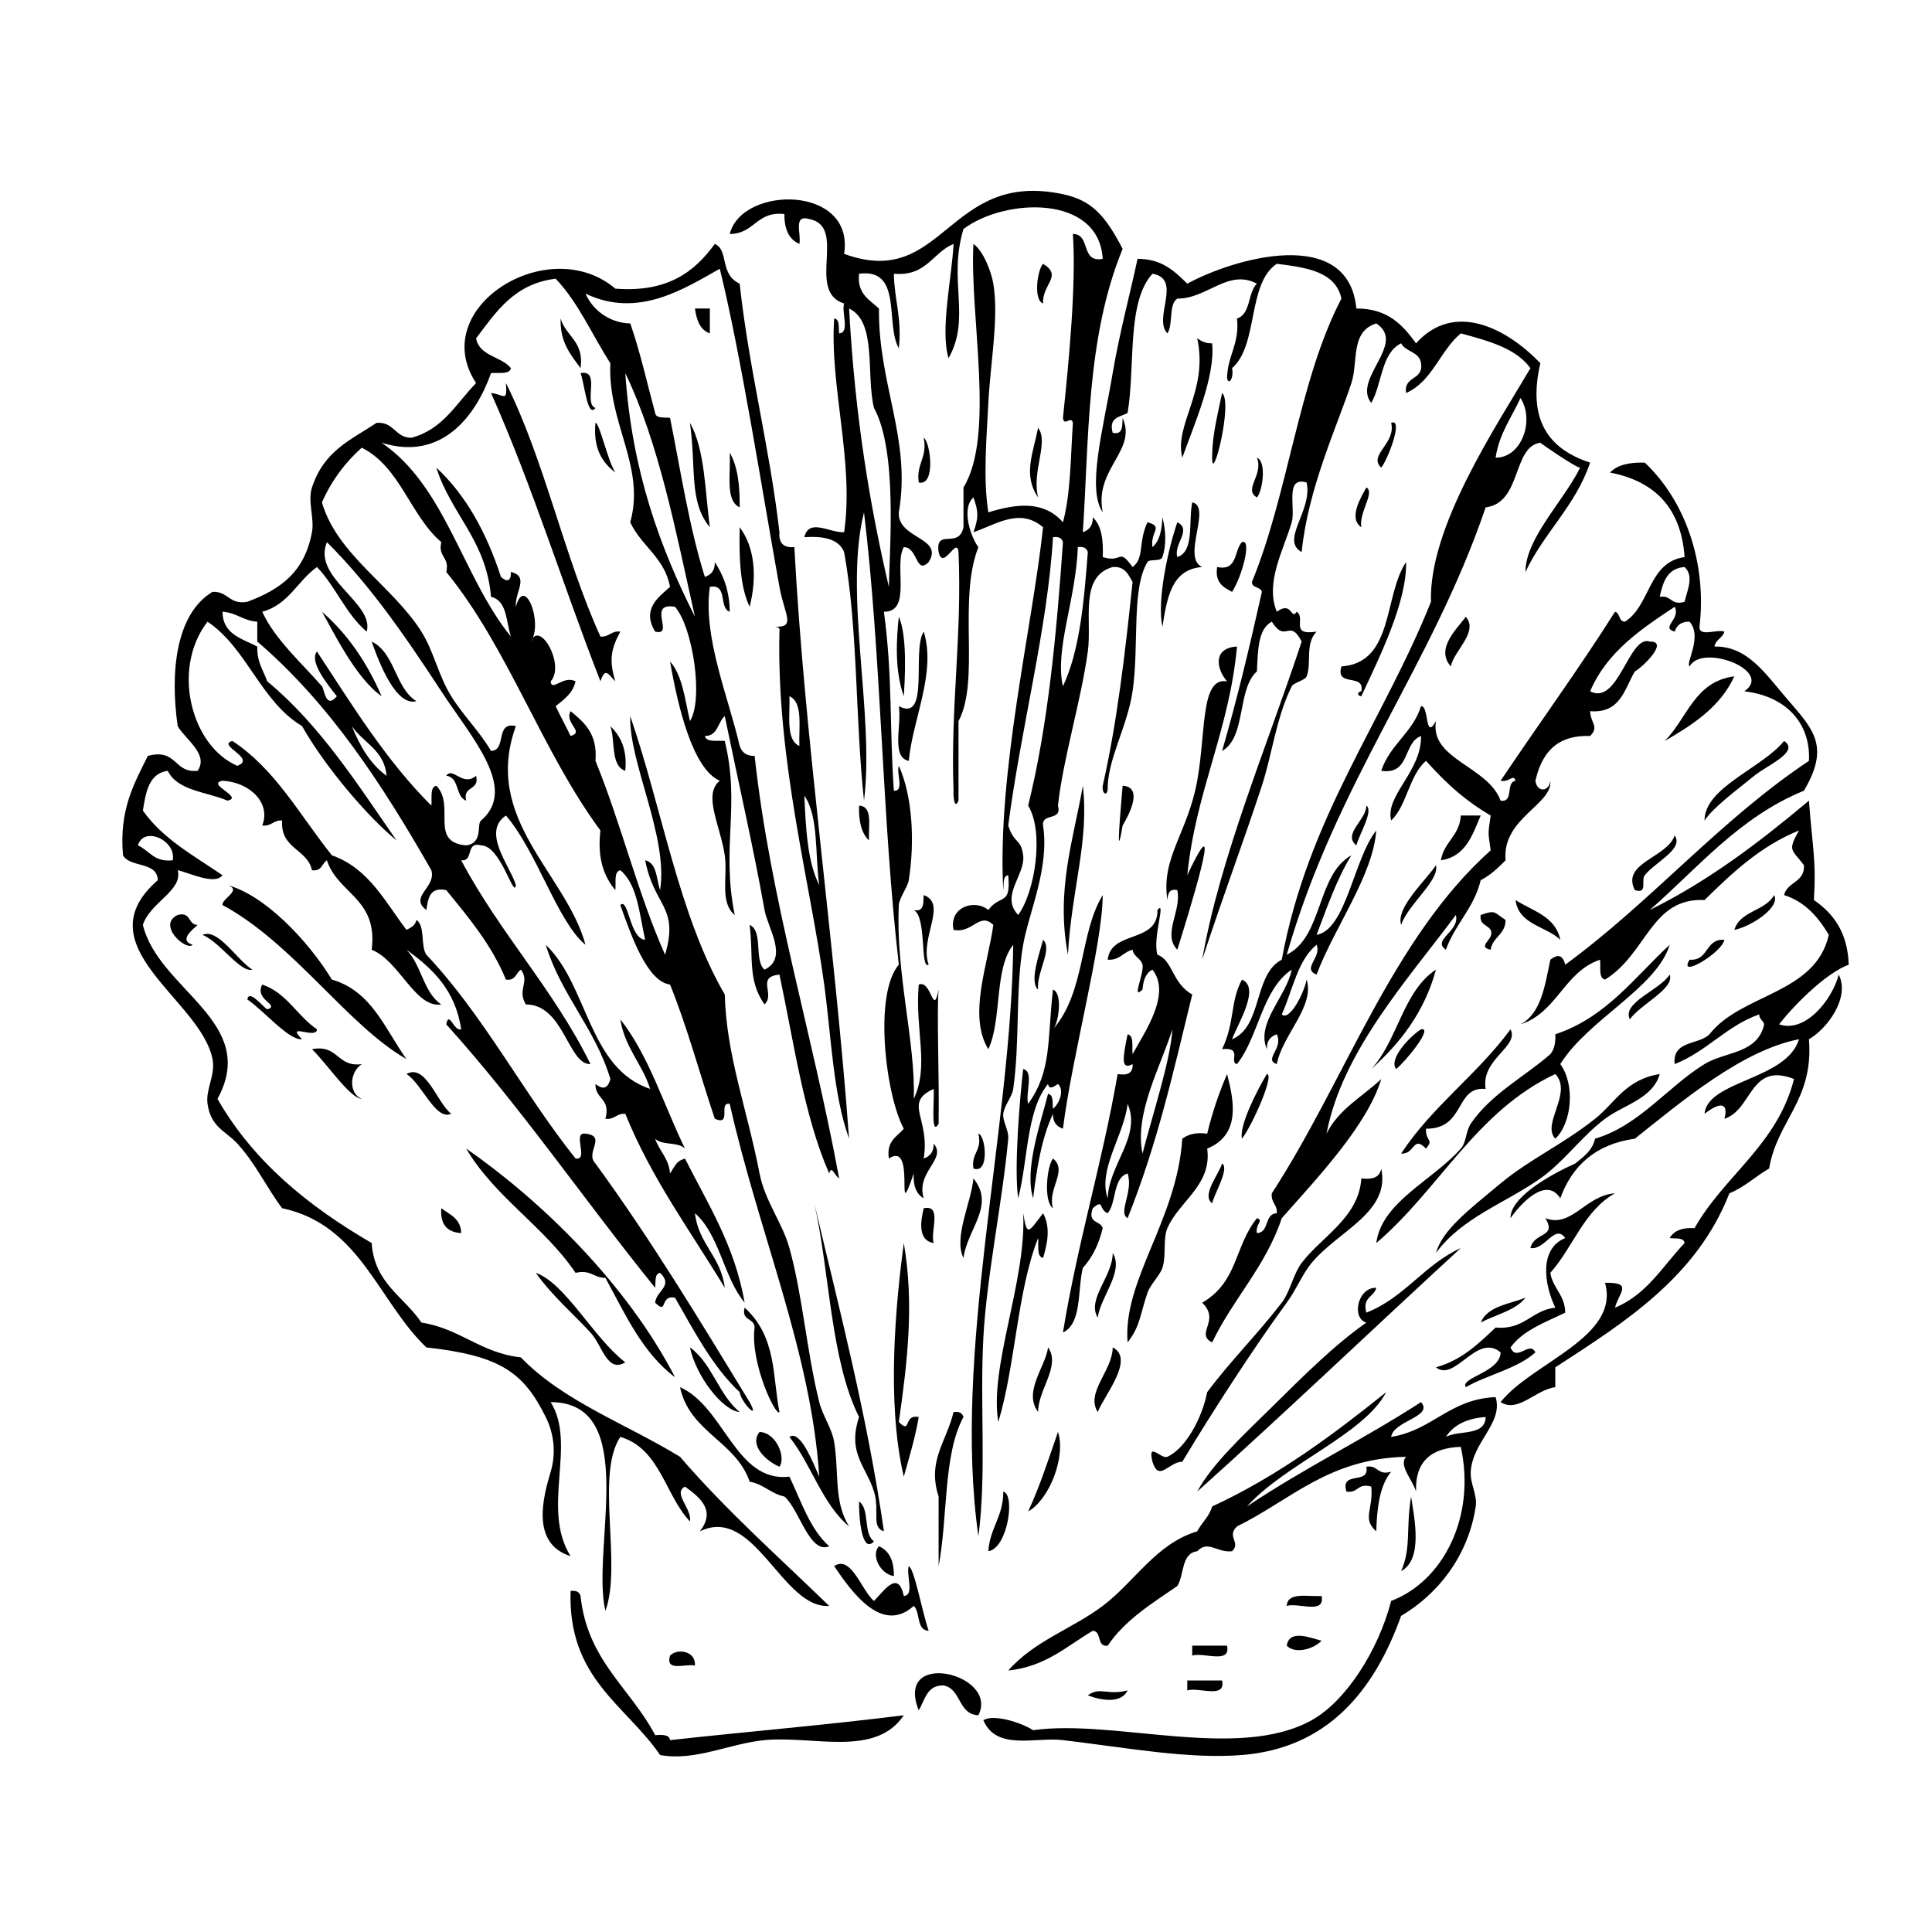 <?xml version="1.0" encoding="UTF-8"?>
<svg data-bbox="23.747 37.042 335.089 303.877" height="500" viewBox="0 0 375 375" width="500" xmlns="http://www.w3.org/2000/svg" data-type="shape">
    <g>
        <path fill-rule="evenodd" d="M202.457 51.203c3.906 2.395-.207 3.926 0 7.715-1.996-.828-1.02-6.715 0-7.715Zm0 0"/>
        <path fill-rule="evenodd" d="M134.887 59.883h2.894v4.824c-1.906-.664-2.574-2.57-2.894-4.824Zm0 0"/>
        <path fill-rule="evenodd" d="M108.82 61.816c1 3.504 4.61 4.399 3.864 9.649-1.891-2.613-4.024-4.985-3.864-9.649Zm0 0"/>
        <path fill-rule="evenodd" d="M232.379 65.672c.777.512 1.566 1.008 2.898.969.614 6.507-3.422 15.566-5.793 22.187-1.64-6.476 5.13-12.871 2.895-23.156Zm0 0"/>
        <path fill-rule="evenodd" d="M98.203 74.355c7.52 15 11.3 33.735 18.344 49.207 1.73.126 2.035-1.18 3.86-.964-1.739 3.207-2.286 5.457-.966 9.648-1.304-1.23-1.93-2.934-2.894 0-7.23-18.504-13.293-38.172-21.238-55.96 2.543.25 3.168 1.987 2.894-1.93Zm0 0"/>
        <path fill-rule="evenodd" d="M133.914 82.074c2.918 5.125 2.922 13.164 3.863 20.262-4.113-4.965-2.605-11.383-3.863-20.262Zm0 0"/>
        <path fill-rule="evenodd" d="M201.492 83.04c2.137 2.831-1.265 8.347 0 13.507-2.984-4.363-.965-8.578 0-13.508Zm0 0"/>
        <path fill-rule="evenodd" d="M179.29 84.969c1.284.726 2.42 9.433-.966 8.683-.515-3.73 1.723-4.707.965-8.683Zm0 0"/>
        <path fill-rule="evenodd" d="M141.64 87.863c1.544 2.64 1.989 6.375 1.93 10.614-2.87-1.313-1.695-6.668-1.93-10.614Zm0 0"/>
        <path fill-rule="evenodd" d="M243.965 88.828c1.992.832 1.02 6.719 0 7.719-2.707-1.54 1.355-4.34 0-7.719Zm0 0"/>
        <path fill-rule="evenodd" d="M231.414 97.512c3.879.812-2.156 10.77 1.93 12.547-6.004.43-6.817 6.05-7.719 11.574-1.102-4.977 1.07-14.992 2.895-20.262 2.921 1.461-.801 4.238 0 6.754 3.382-1.121 2.109-6.895 2.894-10.613Zm0 0"/>
        <path fill-rule="evenodd" d="M143.574 102.336c2.906 3.883 3.426 9.547 1.93 15.437-1.879-3.91-2.055-9.523-1.93-15.437Zm0 0"/>
        <path fill-rule="evenodd" d="M174.46 119.703c1.724 3.832 1.153 12.617.966 15.438-1.735-4.844-1.488-10.641-.965-15.438Zm0 0"/>
        <path fill-rule="evenodd" d="M284.504 119.703c2.57 2.942-2.336 6.629-2.895 9.649-3.148-3.528 1.45-7.516 2.895-9.649Zm0 0"/>
        <path fill-rule="evenodd" d="M336.629 131.281c-2.734 5.95-8.012 9.356-13.512 12.543 4.352-4.332 5.785-11.582 13.512-12.543Zm0 0"/>
        <path fill-rule="evenodd" d="M118.473 140.934c1.937 1.921 3.3 4.418 2.894 8.683-2.89-.969-1.906-5.812-2.894-8.683Zm0 0"/>
        <path fill-rule="evenodd" d="M346.29 143.824c3.136 2.082-3.247 4.672-5.79 6.754-3.324 2.723-7.852 6.016-9.656 8.684.004-6.438 11.113-10.114 15.445-15.438Zm0 0"/>
        <path fill-rule="evenodd" d="M210.18 152.508c1.254 10.742-2.196 20.097-2.895 32.804-2.39-12.5 1.094-22.44 2.895-32.804Zm0 0"/>
        <path fill-rule="evenodd" d="M217.902 152.508c4.395.262.743 6.453 0 7.719-1.496 8.77-.27-4.27 0-7.72Zm0 0"/>
        <path fill-rule="evenodd" d="M166.742 156.371c2.762.133 1.766 4.024 1.93 6.75-1.492-1.398-2.024-3.762-1.93-6.75Zm0 0"/>
        <path fill-rule="evenodd" d="M283.543 158.293h3.86c-1.633 3.832-2.942 7.988-7.72 8.684.583-3.602 3.63-4.735 3.86-8.684Zm0 0"/>
        <path fill-rule="evenodd" d="M179.29 173.734c4.702 1.703-.88 8.38.964 13.508-1.711 1.016-.328-9.281-2.895-10.613 2.059.45 1.84-1.379 1.93-2.895Zm0 0"/>
        <path fill-rule="evenodd" d="M294.164 174.7c3.328 2.136 7.777 3.16 8.688 7.714-2.782-2.687-8.055-2.883-8.688-7.715Zm0 0"/>
        <path fill-rule="evenodd" d="M292.23 178.559c-.02 2.879-2.511 3.28-2.898 5.789-2.89-.637.926-2.063 0-3.86-.625-.984-2.219-1-1.93-2.894 3.028-1.07 2.551-.453 4.828.965Zm0 0"/>
        <path fill-rule="evenodd" d="M189.906 220.047c1.395.23 2.242 7.941-.965 6.754-.472-3.047 1.743-3.406.965-6.754Zm0 0"/>
        <path fill-rule="evenodd" d="M204.387 224.867c2.953 2.399-1.157 5.856 0 9.649-1.895-1.336-1.18-8.188 0-9.649Zm0 0"/>
        <path fill-rule="evenodd" d="M85.656 234.52c1.653 1.242 3.793 1.996 3.86 4.828-2.715-.18-4.114-1.68-3.86-4.828Zm0 0"/>
        <path fill-rule="evenodd" d="M179.293 234.52c3.668-.77 1.227 4.566 1.93 6.757-3.348-.574-2.383-4.765-1.93-6.757Zm0 0"/>
        <path fill-rule="evenodd" d="M175.426 241.273c2.035 11.735.715 23.024-.965 34.735 2.539 2.504.762-1.563 3.863-.965-.699 4.125-1.844 7.805-2.898 11.578-3.442-14.652-1.504-34.043 0-45.348Zm0 0"/>
        <path fill-rule="evenodd" d="M203.426 261.531c2.539 3.547-1.98 8.281-1.93 12.54-2.957-3.962 1.465-8.79 1.93-12.54Zm0 0"/>
        <path fill-rule="evenodd" d="M215.977 261.531c4.414 2.239-1.786 9.504-2.899 12.54-2.441-3.766 2.883-8.024 2.899-12.54Zm0 0"/>
        <path fill-rule="evenodd" d="M131.992 269.254c8.621 3.785 10.781 18.574 21.238 17.371 2.297 4.781 3.97 10.18 7.723 13.508-3.851 1.566-5.75-7.102-8.687-9.653-2.657-.558-4.036-2.402-6.758-2.894-2.719-7.895-11.656-9.574-13.516-18.332Zm0 0"/>
        <path fill-rule="evenodd" d="M185.082 274.078c1.121-.156 1.719.211 1.93.965-3.977 7.285-3.012 19.5-4.828 28.941v-13.507c-2.254-6.961 1.507-10.559 2.898-16.399Zm0 0"/>
        <path fill-rule="evenodd" d="M147.438 277.938c3.312.16 5.136 4.992 3.859 6.753-2.457-1.011-5.988-4.148-3.86-6.753Zm0 0"/>
        <path fill-rule="evenodd" d="M205.355 277.938c1.567 4.8-1.664 13.113-5.789 15.437 2.25-4.828 3.965-10.188 5.79-15.438Zm0 0"/>
        <path fill-rule="evenodd" d="M265.2 284.691c2.323-.394 2.1 1.762 4.827.965-2.199 2.63-2.757 6.89-2.898 11.578-2.832-2.52-.52-4.18-.965-8.687-2.726-.793-2.496 1.363-4.824.965-1.266-4.157 4.598-1.192 3.86-4.82Zm0 0"/>
        <path fill-rule="evenodd" d="M194.734 289.512c2.395.566.844 11.027-2.898 11.578.297-4.527 2.922-6.727 2.898-11.578Zm0 0"/>
        <path fill-rule="evenodd" d="M273.887 290.477c.687 4.453 2.316 12.203-1.93 14.476 2.008-4.574.883-7.945 1.93-14.476Zm0 0"/>
        <path fill-rule="evenodd" d="M166.742 291.441c2.13 1.41.766 6.309 2.899 7.723-2.38 2.621-2.946-4.723-2.899-7.723Zm0 0"/>
        <path fill-rule="evenodd" d="M170.602 300.129c2.02.875 2.941 2.844 2.894 5.785-2.637-.375-4.492-4.074-2.894-5.785Zm0 0"/>
        <path fill-rule="evenodd" d="M161.914 303.984c3.297-2.285 5.387 4.88 7.723 6.754 1.89-1.851 4.672-6.203 5.789-.965 2.137-.117.414-4.09.969-5.789 1.101.543 2.605 8.946 3.859 12.547-2.477-.097-1.55-3.597-2.895-4.828-6.105 5.54-11.96-2.535-15.445-7.719Zm0 0"/>
        <path fill-rule="evenodd" d="M110.754 308.809c1.121-.157 1.719.214 1.93.964 1.3 12.532 9.73 17.934 14.48 27.02 1.367-.086 2.734-.16 2.895.965 15.066-1.668 30.511-2.953 45.367-4.828-5.524 8.25-17.567 3.918-27.028 4.828-6.796.652-13.503 4.148-20.27 2.89-6.671-9.73-17.952-14.859-17.374-31.84Zm0 0"/>
        <path fill-rule="evenodd" d="M256.512 309.777c.773 3.672-4.567 1.227-6.758 1.93.137-2.758 4.027-1.766 6.758-1.93Zm0 0"/>
        <path fill-rule="evenodd" d="M256.512 318.46c-1.344 1.478-4.996 2.743-6.758.97.512-3.305 4.652-1.48 6.758-.97Zm0 0"/>
        <path fill-rule="evenodd" d="M231.41 319.422h6.758c.773 3.668-4.566 1.226-6.758 1.93Zm0 0"/>
        <path fill-rule="evenodd" d="M134.887 323.285c-1.828-.43-5.82 1.313-4.828-1.93 1.382-1.472 5.03-.94 4.828 1.93Zm0 0"/>
        <path fill-rule="evenodd" d="M189.902 332.93c-3.996-.188-3.265-5.098-6.754-5.793-3.285-.067-3.597 2.84-4.824 4.828-4.808-11.996 15.672-7.094 11.578.965Zm0 0"/>
        <path fill-rule="evenodd" d="M230.45 326.176h6.757c.773 3.672-4.566 1.226-6.758 1.93Zm0 0"/>
        <path fill-rule="evenodd" d="M211.14 329.066c2.415-1.765 3.715.079 7.727-.964-1.258 2.66-5.219 1.93-7.726.964Zm0 0"/>
        <path fill-rule="evenodd" d="M223.695 106.195c1.383-1.187 1.825-3.316 1.93-5.789.691 2.606.781 5.414 0 7.719-.328.957-2.5.313-2.898.965-3.165 5.191-1.59 16.305-2.895 25.086-.992 6.676-4.55 12.613-4.828 18.332.125 2.387-1.18 1.64-.965 0 2.8-12.32 4.367-25.867 5.793-39.559-.84-1.41-1.45-3.058-3.86-2.89-6.535 1.847-3.988 10.312-4.827 16.398-1.344 9.754-4.829 20.887-5.793 29.91.851 3.102-3.18 1.324-2.895 3.86 1.273 8.28-2.758 16.863-3.863 23.156-1.54 8.765-.594 18.652-1.93 27.98-.219 1.547-1.723 3.149-1.93 4.825-.175 1.41 1.11 3.238.965 4.824-1.152 12.52-4.195 26.715-4.828 38.593-.703 13.239.637 26.375-.965 38.594-5.058-35.617 6.387-78.894 6.758-114.816-3.73 4.637-2.152 14.57-4.828 20.262-4.035-6.493.004-16.77.965-24.122-2.715-2.601-3.961 1.711-7.719.965-.926-4.39 4.059-6.074 6.754-3.86 2.355-3.171 4.41-.679 3.863-6.753-1.133.156-.816 1.758-.965 2.895-1.23-22.793 5.637-50.942 7.723-70.434-4.555-3.898-9.18-.473-13.516.965 1.004-2.73 1.004-4.02 0-6.754-2.507 2.262-.34 8.004.965 9.648-4.039 10.25.38 25.875-3.86 33.77v15.437c-.75 1.762-1.038-.578-.964-1.93-.61-16.363 1.672-29.843.965-46.312-.309-3.195-2.988 3.766-3.863 0-.676-4.773 3.906-.46 4.828-4.824v-7.719c6.21-10.101 1.164-33.351 1.93-47.273 1.925 1.332 3.472 5.414 3.859 7.718 1.105 6.536-.57 15.407-.965 23.153-.36 7.086-1.031 14.719 0 21.23 6.008-1.863 10.934-2.093 14.48 1.926 1.516-5.558 1.485-12.668 1.93-19.297-.34-1.511-1.7.848-1.93-.96 1.168-11.083 2.59-25.88 1.93-35.7 3.535.004 1.418 5.66 5.793 4.824-.746-12.543-19.023-11.82-27.027-5.789-3.059 10.13 1.535 17.18-2.899 25.082-1.656-5.535.625-15.441.969-22.187-4.102 1.687-5.23 6.351-11.586 5.789.09 5.054 1.606 8.683.965 14.472-2.707-4.695.816-15.609-7.723-14.472-.41 3.949 2.04 5.035 3.864 6.754-.145 14.761 6.308 25.37 3.859 39.558-.32 5.145 8.84 4.868 5.793 9.649-2.543 2.554-2.043-2.86-4.828-2.899-1.992 3.48 1.644 12.582-3.86 12.547 1.707 12.645 1.059 22.082 1.93 34.735 2.094.16.438-3.426.965-4.829 2.648 5.86 3.125 14.614 1.93 22.192-.211 1.336-1.864 3.492-1.93 4.824-.645 13.098 3.285 26.77 2.898 37.629 3.067-6.52.211-13.168.965-22.191 2.504-1.012 2.785 6.48 3.86.96-.391 4.368.144 16.461 0 26.055-1.618 2.778-.77-4.93-.965-6.754-5.965 2.688-.63 5.68-1.93 13.508 1.184-.422 1.98-1.234 1.93-2.894 2.636 3.011-3.504 5.457-1.93 10.609-1.434-.816-2.078-2.426-1.934-4.82-3.878 11.234.668-6.578-4.824-2.895-.523-3.414 1.559-4.226 2.895-5.789-3.524-6.469-5.899-26.164-.965-31.84-3.274-28.246-3.367-59.672-6.758-87.8-3.976 15.804 2.098 39.277 0 55.96-1.703-15.664-1.168-33.566-3.86-48.242-1.015-2.523-3.925-3.152-7.722-2.894.906-3.77 4.867-.82 7.723-.965 1.98-13.707-2.832-28.27-1.93-41.489 1.129.157.813 1.762.965 2.895 2.129-.117.41-4.09.965-5.789-7.489-2.36.726-14.953-6.758-16.398-3.242-.993-1.504 3-1.93 4.82-2.02-.875-2.941-2.844-2.898-5.79-5.457-.628-5.785 3.864-10.617 3.86 2.394-9.465 24.273-9.531 22.203 3.86 19.41 7.144 20-16.38 42.472-11.575 5.536 1.184 8.157 4.012 11.586 10.614-7.097 17.191-6.527 37.437-7.726 54.992 1.187-.422 1.984-1.235 1.93-2.895 1.675 1.543 2.09 4.344 1.933 7.719 3.945 1.246 2.941-1.992 5.793 1.934 2.332-1.676 1.059-4.864 2.895-8.688 3.242.883.48 1.793.968 4.824Zm-51.164 7.72c.125-7.438 1.703-26.411-2.894-34.735-1.582-6.457.629-16.707-4.828-19.297 1.156 21.336 4.129 38.683 7.722 54.031Zm23.168 46.312c1.145 3.636 2.473 2.468 2.895 5.789.484 3.78-4.54 7.89-.965 11.578 3.3-4.508 5.059-16.137 1.934-21.227 3.832-15.465 5.503-33.09 6.753-51.133-.21-.754-.808-1.125-1.93-.968-1.066 17.742-6.175 36.78-8.687 55.96Zm10.617-27.016c3.29-7.004 4.098-16.488 4.829-26.05-.211-.755-.81-1.122-1.934-.966-.395 10.356-4.543 19.88-2.895 27.016Zm0 0"/>
        <path fill-rule="evenodd" d="M139.71 52.168c-6.968 3.91-15.898 9.71-26.062 4.824 1.711 3.922 5.579 5.774 8.688 5.785 1.914 5.489 3.254 11.547 4.824 17.368.16 1.132 1.762.816 2.899.968 2.086 10.453 3.746 21.336 6.754 30.871 1.19-.418 1.984-1.234 1.933-2.894 1.637 2.547 2.856 5.504 2.895 9.648-2.196-.699-.29-5.5-3.864-4.824-1.382 9.758 3.637 21.445 5.793 30.875.422 1.188 1.239 1.98 2.899 1.93 3.066 28.05 11.176 53.62 16.41 82.011-.902-.546-1.465-2.683-1.934-.964-4.906-11.18-6.828-25.336-9.652-38.594-4.61.441-.75 3.754-2.895 5.789-3.378-4.719-2.105-9.477-2.898-15.438 2.703 1.16.79 6.93 2.898 8.684 4.684-2.246.63-8.055 0-11.578-2.214-12.399-4.988-24.356-7.722-37.629-1.399 1.176-1.293 3.855-3.863 3.86.3 1.308 2.417.8 3.863.968 3.07 12.629-.735 20.488 1.93 33.766-2.97-2.422-1.329-7.489-1.93-11.578-.844-5.739-4.309-11.813-.965-14.473-5.188-2.215-8.11-14.172-9.652-23.152 2.421 2.722 2.89 7.398 3.859 11.574 2.633-4.121.64-18.043-2.895-22.188-5.625-.945.079 5.766-3.863 4.82-2.61-4.324.55-6.628 2.895-8.679-1.047-5.707-5.594-7.918-7.723-12.543 3.016-10.844-4.445-19.277-3.86-30.875-3.538-5.469-6.214-11.8-10.617-16.402-8.03.976-11.57 6.445-15.445 11.578.66 3.52 4.903 3.46 6.758 5.789-.297 1.308-2.418.797-3.863.96-2.914 8.24-9.532 17.196-21.235 13.509 12.438 8.472 15.715 26.105 25.098 37.629-.957-2.903-.715-7.004-3.863-7.72-.914-10.984-7.762-16.038-10.618-25.081 5.84 5.418 9.778 12.738 12.551 21.222 1.188 1.079 1.98.84 1.93-.964 3.668.878.707 3.878.965 6.753 1.695-6.359 5.355 3.286 2.894 6.754 1.723-4.324 6.72 4.59 3.864 7.72.14 2.151 2.43-1.25 4.824 0-.535 2.358-2.266 3.526-3.86 4.823.922 1.973 1.97 3.82 2.895 5.79 2.832-.82-1.258-2.43 0-4.825 2.648 2.18 5.27 4.383 4.828 9.649 4.953 12.093 8.25 25.843 13.512 37.629 2.765-9.415-2.106-9.239-3.86-18.333 2.336.56 2.145 3.645 2.895 5.79 1.629-10.375-6.074-24.723-5.793-33.77 6.18 17.945 9.453 38.793 18.344 54.031.328 11.887 4.265 21.946 6.754 34.735 1.05 5.402 4.406 9.5 5.793 14.472 2.566 9.203 3.37 20.219 5.793 29.907.64 2.585 2.484 5.175 2.894 7.722.988 6.164-.125 11.54 2.895 16.403-5.262-4.391-7.301-12-11.582-17.368 2.136-1.449 4.59 5.024 5.793 7.72-1.555-24.224-11.711-47.165-17.38-72.368-2.312-.379.536 4.394-2.894 2.898-2.914-8.668-5.347-17.808-8.687-26.05-4.45-.57-7.532-9.47-9.653-15.438 1.61-1.547 1.782 6.531 4.825 6.754-1.13-4.984-1.473-10.746-4.825-13.508-1.312.297-.8 2.414-.965 3.86-2.203-2.625-3.535-6.118-2.898-11.579-11.355-15.336-17.914-35.476-29.918-50.171.7-2.95-1.664-2.836-.965-5.79-6.066-5.195-7.941-14.574-15.445-18.332-3.227 2.887-5.852 6.375-7.723 10.614 2.934 10.175 13.774 16.281 19.305 25.086 2.45 3.902 3.277 8.5 5.793 12.543 2.348 3.777 5.39 6.672 7.723 10.613 3.132-.086.68-5.754 4.824-4.824-6.57 18.125 9.664 28.48 13.515 42.453-5.367-4.293-9.472-18.188-15.445-25.086-4.832 3.226.93 9.957 1.93 13.508-.375 2.832-2.91-7.707-6.758-7.72-3.102-.847-1.324 3.18-3.86 2.895 7.458 14.094 18 25.102 25.098 39.56-4.36.155-5.14-11.575-12.55-11.58-1.766-2.964.87-4.339-.965-6.753-.98.629-1 2.219-2.899 1.93-2.82-6.828-7.246-12.051-11.582-17.367-3.234-.66-3.527 1.617-3.86 3.859-3.448-2.586 1.977-4.379.966-7.719-9.473-16.582-19.75-32.363-33.785-44.383v-3.859c-2.735-.16-4.024-1.766-6.758-1.93.074 4.434 3.804 5.207 6.758 6.754-.098 2.992 1.18 4.61 1.93 6.754 10.214 8.445 17.456 19.86 25.097 30.875-5.32-4.336-13.692-13.969-18.34-22.191-8.05-4.817-10.66-15.075-18.34-20.262-7.101 9.164-3.14 24.176 5.79 27.98 3.804-1.445-4.122-4.023-.966-4.824 8.36 5.477 13.153 14.516 19.309 22.192 7.137 2.511 10.312 8.988 14.477 14.472.859-.425 1.726-.847 1.93-1.93 1.757 1.141.76 5.032 1.933 6.755 11.105 11.734 18.816 26.859 28.957 39.558 2.687.434-.758-5.258 1.93-4.824 4.265.469-.192 3.664 1.93 5.789 10.734 14.68 20.304 30.523 29.925 46.312 2.137 3.88-1.691.055-1.93-1.93-5.308-4.988-8.789-11.796-12.55-18.331-3.102-.594-1.32 3.472-3.86.965.254-2.41 3.621-3.223.965-5.79-1.133.157-.813 1.758-.965 2.895-13.668-16.89-26.043-35.078-40.543-51.137.543-2.793 1.508 1.48 2.895.965-1.102-7.582-5.559-11.808-10.617-15.437 2.902 2.89 3.28 8.3 6.757 10.613-5.015.812-8.175-8.535-13.511-10.613 1.285-9.97-6.555-10.817-8.688-17.364-.984.625-1 2.215-2.898 1.926-.946-4.2-6.168-4.125-5.79-9.648-1.734-.121-2.038 1.183-3.863.965 1.743-4.375-2.433-8.418-7.722-8.684-3.285.656 4.254 3.207.965 3.86-4.051-1.739-9.692-1.887-11.583-5.79-3.667.516-4.253 4.114-4.828 7.719 3.844 5.488 9.903 8.758 15.446 12.543-1.457 2.016-6.512-.5-8.688-.965 1.07 3.938-5.344 6.215-6.758 10.613 3.07 12.657 22.688 18.813 14.48 33.77 7.032 12.27 17.727 20.879 29.927 27.98.52 7.844 6.316 10.415 9.652 15.438 7.527 1.156 11.473 5.898 19.305 6.754 8.199 8.527 20.523 12.933 30.89 19.297 8.93 10.37 19.153 19.445 28.957 28.945-9.113.648-14.5-19.672-25.097-14.473 2.992-3.89.425-6.324-2.895-8.687-2.45 1.289 1.418 4.285.965 6.758-4.848-5.13-5.805-14.137-13.512-16.403-4.89 7.328.387 24.828-2.898 33.77-2.828-11.992 6.86-40.465-10.617-40.524 5.12 8.23-1.93 20.688 3.863 29.907-7.793-2.453-5.324-11.508-3.863-16.399.87-2.914.953-6.761-.965-10.613-4.281-8.594-8.672-11.914-23.168-13.508-9.371-8.969-12.856-23.812-27.992-27.015-2.766-3.606-5.168-8.72-8.692-12.543-2.273-2.473-5.14-3.137-5.789-7.72-.402-2.839 1.578-5.554.965-8.683-2.27-11.594-25.309-21.949-10.617-34.734-.145-3.715-5.375-2.348-6.758-4.824-.781-8.82 2.156-13.922 4.824-19.293 5.711-1.532 4.98 3.382 9.653 2.89 2.253-3.195-2.43-6.125-3.86-8.683-1.488-10.317-.426-21.735 6.754-26.047 3.055-.16 3.23 2.562 6.758 1.926 6.55-2.446 11.105-5.809 12.55-13.504.508-2.703-.874-6.016 0-8.684 2.34-7.16 7.551-9.219 12.548-12.547 3.46-.242 3.539 2.899 6.757 2.899 6.114-1.61 8.73-6.715 12.551-10.614-9.629-14.62 14.035-29.355 27.028-18.332 10.124.793 15.39-3.27 19.304-8.683 2.793 1.207.844 5.87 4.828 7.718 1.836 16.817 5.79 31.52 7.723 48.243-.176 2.101.789 3.066 2.894 2.89 1.899 36.36 7.829 76.66 10.618 114.82-3.114-8.687-3.41-19.476-4.825-29.91-2.64-19.476-9.296-43.546-8.687-68.503.176-.82-.379-.91-.965-.965 4.262.23 1.957-2.235.965-7.719-3.18-17.578-7.461-45.086-11.582-61.75Zm-4.823 67.535c-3.715-16.547-6.942-33.586-13.516-47.277 1.281 18.984 6.715 33.812 13.516 47.277Zm-41.508 39.559c7.234-6.2-1.856-16.106-7.723-25.086-7.812-11.957-14.246-21.008-22.203-28.946-2.91 6.95 9.281 11.813 7.723 17.368-4.024-3.371-6.024-8.774-9.653-12.54-3.761 2.672-5.535 7.329-10.617 8.68 2.344 5.29 8.055 10.367 11.582 14.473.48.559.711 4.543 2.895 1.93-1.574-2.004-5.488-6.676-3.86-8.684 6.883 10.488 13.485 21.258 22.204 29.91.164-1.441-.348-3.558.96-3.86 3.79 3.84-1.476 10.981 5.793 11.579 3.383-.43 1.977-4.152 2.899-4.824Zm-18.344-8.684c-.437-5.027-4.547-6.39-6.754-9.648 1.578 3.89 3.578 7.36 6.754 9.648Zm80.121-5.789c-.136-3.723.754-8.473-1.93-9.648.137 3.722-.753 8.472 1.93 9.648Zm3.864 27.016c-.852-5.907-.09-13.418-2.899-17.368.29 6.47.613 12.895 2.899 17.368Zm-132.247-7.72c2.227.993 3.114 3.321 6.758 2.895.719-3.878-5.629-6.742-6.758-2.894Zm0 0"/>
        <path fill-rule="evenodd" d="M217.902 81.113c2.86 6.418-5.578 9.848-3.863 18.328-3.129-4.574.082-16.074 1.93-27.015 1.344-7.942 3.492-15.836 4.828-22.192 4.808.02 7.21 2.442 9.652 4.825 9.102-4.954 31.293-11.364 32.82 4.824 6.133-.02 9.004 3.222 11.586 6.754 7.332-8.184 17.461-3.07 24.13 3.86-2.555 10.964 1.562 16.651 9.652 19.296-2.836 8.422-8.95 13.566-12.547 21.227-.035-6.477 7.433-13.793 10.617-20.262-.621.176-7.816-4.813-7.723-4.824-5.472.742-3.566 11.664-10.617 12.543-10.531 30.968-28.926 53.125-38.613 86.835 7.098-3.519 5.734-15.496 12.55-19.296-2.827 4.57-4.718 10.082-6.757 15.437 5.754-1.012 7.176-14.691 11.582-20.262-.61 8.723-8.156 18.856-11.582 27.98-2.934-1.19 1.05-3.316 0-5.788-3.734 3.023-4.633 8.879-6.758 13.508 1.469 1.398 4.3-4.016 4.828-6.754 1.633 5.187-4.695 10.73-5.793 16.402-2.629-.89 1.352-3.016 0-5.789-1.187.422-1.984 1.234-1.93 2.895-2.18-5.102 3.852-10.286 4.829-15.438-5.786 3.863-6.371 12.926-10.618 18.328-1.664-.297 1.254-3.347-2.898-2.89 2.54-5.31 1.527-9.184 3.86-13.508 3.644 1.59-.844 8.62-1.926 11.578 5.941-2.422 4.129-12.598 9.648-15.442 5.102-27.703 19.582-46.035 28.961-69.464-.46-14.473 12.574-33.926 19.309-45.348-2.852-3.906-8.207-5.309-13.516-6.754-4.05 3.352-5.492 9.309-10.617 11.578-.528-3.418 3.414-2.37 2.894-5.789-.308-2.266-2.988-2.16-3.863-3.86-3.89 1.903-3.687 7.891-5.793 11.579-3.758-4.649 6.98-11.547.965-15.438-5.082 1.59-3.453 7.434-4.824 11.578-2.828 8.551-8.407 20.395-9.653 32.805-4.207-2.37 2.164-8.02.965-13.508-4.293-1.277-2.094 4.95-2.894 7.72-1.54 5.296-5.23 11.702-2.899 17.366 3.028-2.215 2.723 1.762 3.863 0 1.891 1.246-1.503 4.676 3.864 3.86-2.293 2.32-.926 6.097-1.934 8.683-.297.774-2.547 1.227-2.894 1.93-3.024 6.094-3.848 13.394-5.793 19.297-3.817 11.61-7.559 21.426-11.582 33.765 3.39-19.765 12.777-41.902 19.304-61.746-2.422-4.68-3.043.493-5.793-3.859-2.738 1.437-2.683 5.68-2.894 9.648-3.906 3.493-2.02 12.774-6.754 15.438 2.898-9.965 5.375-20.356 7.719-30.875-.239-1.047-1.918-.656-1.93-1.93 7.05-17.074 9.082-39.16 17.375-54.996-1.148-5.285-6.84-6.027-12.55-6.754-5.782 3.867-3.512 15.781-8.684 20.262.406 1.855-.664 3.48-.965 1.93.078-4.426 2.449-6.555 1.93-11.579 2.707-.832 2.05-5.023 3.859-6.753-5.559-2.973-9.668 2.957-15.445 2.894-1.75 1.14-.758 5.031-1.93 6.754-2.867-2.926 3.004-10.57-2.895-11.578-5.066 5.547-3.289 17.937-4.828 27.016-1.41.84-3.738.765-2.894 3.859 2.058.453 1.836-1.375 1.93-2.89Zm72.395 7.715c4.933.082 7.672-7.086 4.828-11.574-1.707 3.758-4.102 6.832-4.828 11.574Zm0 0"/>
        <path fill-rule="evenodd" d="M112.684 72.426c4.004-.785.484 5.949 2.894 6.754-1.57 2.129-2.137-4.871-2.894-6.754Zm0 0"/>
        <path fill-rule="evenodd" d="M237.207 76.285c2.172 1.738-1.973 18.078-1.93 12.543.024-3.691.582-6.32 1.93-12.543Zm0 0"/>
        <path fill-rule="evenodd" d="M115.578 82.074c.774-.078 2.344 7.274 3.863 9.649-2.546-1.957-4.34-4.664-3.863-9.649Zm0 0"/>
        <path fill-rule="evenodd" d="M270.023 82.074c2.48-1.02-.675 7.203-1.93 8.684-2.616-2.363 2.942-4.719 1.93-8.684Zm0 0"/>
        <path fill-rule="evenodd" d="M312.5 91.723c1.402-1.493 3.766-2.024 6.758-1.926 8.012 7.558 12.039 19.71 10.617 31.836-.164 2.094 3.422.437 4.828.965-.344 1.27-1.7 1.52-1.93 2.894 6.52-.101 9.907 5.34 14.477 10.613 4.797 5.536 7.914 8.88 2.898 17.368-12.566 5.132-20.488 14.902-29.925 23.156 11.62-5.75 21.441-13.3 30.89-21.227.727 9.637 1.442 11.52.965 19.297 3.817 2.617 6.55 6.317 6.758 12.543-3.984 1.461-9.809 6.895-13.516 11.578 4.985 1.746 10.22-4.562 11.582-9.648 2.246 4.523-2.297 10.543-5.789 12.543.953 11.89-6.16 15.715-7.722 25.086-2.645 1.535-4.762 3.601-7.72 4.82-6.327 16.195-20.124 24.918-33.788 33.774v3.855c-3.797.465-7.23 5.086-10.617 2.895 6.12-7.711 23.23-12.555 20.27-23.157 5.538-.105 2.687 1.89 1.933 4.828 6.168-2.52 9.277-8.093 13.511-12.543-.156-1.132-1.761-.816-2.898-.964.824-1.43 2.43-2.075 4.828-1.93 5.813-10.274 16.04-16.133 19.309-28.945-8.64-3.383-8.04 6-13.516 7.718.613-2.152.149-4.03-3.86-.964.602-6.485 15.958-6.555 18.34-14.473-11.058 2.14-22.71 12.027-31.855 19.297-7.613 1.074-12.156 5.215-14.48 11.574-2.79-4.43-7.895 1.289-9.653 3.863-.129-4.004 7.653-8.418 12.547-10.613 1.598-1.3 3.324-2.469 3.863-4.824 8.551-2.508 14.153-10.14 21.235-14.473 4.058-2.484 10.305-1.953 11.582-7.719-.184-.78-.965-.965-.965-1.93-6.418 2.266-10.164 7.208-16.41 9.65-.48-4.665 4.695-3.673 6.758-5.79 6.215-7.938 20.558-7.75 23.168-19.297-2.055-3.414-4.543-6.394-8.688-7.719.602-2.613 4.031-2.402 3.863-5.789-2.324-3.156-3.285-2.644-.964-6.754-7.547 3.075-12.98 8.254-18.34 13.508-10.403-.508-11.156 10.43-19.309 15.438-1.308-.297-.8-2.414-.965-3.86-6.984 2.344-8.36 10.297-15.441 12.543 4.004-2.105 4.734-7.484 5.789-12.543 1.387-1.078 2.355-1.039 2.894.965 16.727-12.226 29.922-27.984 47.301-39.558.364-7.086-4.195-12.528-12.547-13.504 5.813-3.953-8.175-9.375-10.62-4.828-.84-.625 2.566-5.735 0-8.684-1.653-.04-2.5.719-2.895 1.93-2.832-.817 1.258-2.426 0-4.82-6.57 4.367-13.133 8.742-16.41 16.402 5.5 2.89 7.554-11.07 11.582-9.649 3.851-.101-1.434 5.008-2.895 5.79-2.043 3.421-2.754 8.179-8.687 7.718.105 2.399 1.808 2.984 0 4.82-5.672-.214-9.211 2.43-10.618 8.684.282 2.254 2.61 2.254 2.895 0 .46 4.66-9.434 7.281-8.688 15.441-1.449 1.45-2.906 2.883-4.828 3.86-1.304 5.445-4.988 8.52-6.757 13.504-2.797-1.93 2.785-3.575 1.933-6.754-9.414 12.656-22.105 26.527-25.098 42.453 2.32-4.754 6.977-7.176 10.618-10.61-2.668 8.91-12.36 19.16-19.309 27.012-3.133 9.414-9.46 15.63-13.512 24.121-3.402-1.726 1.7-4.218-1.93-7.718 7-4.086 6.184-10.86 10.618-16.403 1.433.422-.383 1.235 0 2.895 2.48-.094 1.379-3.766 3.86-3.86.124-1.73-1.18-2.035-.966-3.859 14.32-22.035 23.297-49.398 42.477-66.574-.531-3.848-.531-2.906 0-6.754-4.629-2.727-8.156-5.73-12.547-10.613-3.297 2.816-3.652 8.574-6.758 11.578-1.265-4.82 5.918-9.5 5.79-16.403-3.54 1.286-2.051 7.598-7.723 6.754 1.664-5.093 6.117-7.394 7.722-12.543 1.61-.183.684 6.848 2.899 2.895-1.219 7.472 10.054 8.683 12.547 15.437 2.664.414.906-3.593 2.898-3.859-.422-1.43-1.238.383-2.898 0 7.359-10.977 15.097-21.57 22.203-32.8 1.047.237.652 1.917 1.93 1.925 4.956-3.078 4.5-11.582 11.581-12.54-.69-9.605-5.847-14.745-14.48-16.405Zm9.652 24.12c2.325-.394 2.098 1.762 4.828.966.47-2.196 1.915-4.926 0-6.75-3.32.218-4.207 2.867-4.828 5.785Zm0 0"/>
        <path fill-rule="evenodd" d="M302.852 206.54c2.93 4.007 2.238 11.456-.965 14.476-2.758-2.836 3.457-8.88 0-12.547-15.356 7.172-22.578 22.46-34.754 32.808 1.058-8.007 10.851-12.066 16.41-18.332 1.113-1.257.941-3.347 1.93-4.828 3.879-5.77 10.68-9.297 15.445-13.504.75-.86 1.039-2.183.969-3.86 9.898-3.292 15.336-11.042 22.199-17.37-2.555 8.387-15.793 14.441-21.234 23.156Zm0 0"/>
        <path fill-rule="evenodd" d="M278.719 243.203c1.265-4.437 6.082-8.144 12.547-13.508 5.738-4.757 11.996-7.511 18.34-12.543 3.933-3.12 5.851-7.593 12.55-8.683-1.363 4.793-7.027 5.992-10.617 8.683-4.562 3.418-7.969 8.352-12.55 11.578-6.848 4.825-15.196 7.563-20.27 14.473Zm0 0"/>
        <path fill-rule="evenodd" d="M265.2 94.617c1.769.91-1.493 4.867-.966 7.719-2.691-1.828.18-6.176.965-7.719Zm0 0"/>
        <path fill-rule="evenodd" d="M241.066 105.23c1.985-.695.024 6.672-1.925 9.649-1.696-.883-3.356-1.793-2.899-4.82 4.059.84 3.23-3.207 4.824-4.829Zm0 0"/>
        <path fill-rule="evenodd" d="M264.234 134.176c.735-3.63-5.125-.664-3.859-4.824 10.215-.72 8.16-13.711 12.547-20.262.16 7.887-5.227 18.57-8.688 26.05-1.093-.183-.535-.968 0-.964Zm0 0"/>
        <path fill-rule="evenodd" d="M62.488 118.738c5.004 4.328 8.762 9.899 11.586 16.403-5.12-3.575-9.562-12.942-11.586-16.403Zm0 0"/>
        <path fill-rule="evenodd" d="M179.293 122.598c2.484 7.965-2.184 17.101-2.895 25.086-3.5-.684-1.332-7.032-1.933-10.614 6.105 3.227 2.46-10.824 4.828-14.472Zm0 0"/>
        <path fill-rule="evenodd" d="M72.14 124.527c4.563 2.196 4.52 8.989 8.688 11.578-3.91.993-7.094-7.039-8.687-11.578Zm0 0"/>
        <path fill-rule="evenodd" d="M228.516 184.348c-2.953-3.02.847-7.47 0-11.578-1.641-.356-1.817.753-1.926 1.93-1.278-8.255 3.969-13.06 5.789-23.157 1.73-9.602.617-20.195 5.793-19.297-2.106-2.406-2.797-6.504 1.933-6.754-1.539 16.477-8.003 28.024-9.656 44.383 7.883-16.746-.262 9.05-1.933 14.473Zm0 0"/>
        <path fill-rule="evenodd" d="M86.621 150.578c1.27-1.84 3.168 2.223 5.793 0 .719 2.969-2.652 1.856-1.934 4.824-2.128-.765-1.253-4.535-3.859-4.824Zm0 0"/>
        <path fill-rule="evenodd" d="M265.2 156.367c1.488.93-1.391 5.617-1.93 7.719-2.762-2.203 2.011-5 1.93-7.719Zm0 0"/>
        <path fill-rule="evenodd" d="M325.047 162.156c1.855 2.606-3.664 5.074-5.79 7.719-.816 1.016.669 3.715-1.929 2.895-2.726-5.31 6.317-6.305 7.719-10.614Zm0 0"/>
        <path fill-rule="evenodd" d="M278.719 167.945c.703 2.989-5.352 7.496-6.758 11.578-1.043-3.32 4.523-8.32 6.758-11.578Zm0 0"/>
        <path fill-rule="evenodd" d="M44.148 171.805c7.149 1.867 15.645 10.73 20.27 18.332 7.746 2.226 10.32 9.629 14.48 15.437-11.464-6.55-21.914-22.472-35.714-29.91-.145-1.285 3.925-2.91.964-3.86Zm0 0"/>
        <path fill-rule="evenodd" d="M214.04 173.734c-.056 9.73-5.923 31.047-7.724 45.348-1.187-.422-1.98-1.234-1.93-2.894-2.16 4.593-3.132 10.37-3.859 16.398-1.761-5.637 1.47-14.594 2.895-20.262 1.133.156.812 1.762.965 2.899 1.375-1.18 2.195-3.684.965-4.825-.86.594-1.727 1.165-1.93 0-4.219 5.11-3.875 14.778-5.79 22.188-.878-5.922.395-20.238.966-25.082 2.156.414.39 4.754.964 6.75 4.637-6.41 3.688-12.438 4.825-22.191 1.996.832 1.02 6.718 0 7.722 6.363-7.324 5.082-18.594 9.652-26.05Zm0 0"/>
        <path fill-rule="evenodd" d="M344.355 173.738c1.27 2.274-4.238 6.02-7.718 6.754 1.097-3.726 6.015-3.637 7.718-6.754Zm0 0"/>
        <path fill-rule="evenodd" d="M224.66 185.313c3.004 1.078 2.79 5.492 6.754 7.718-3.75 15.332-6.691 28.711-12.547 43.418-1.93-1.07 1.176-5.18 0-8.683-2.933.925-2.101 5.617-3.863 7.718-1.824-.726-.668-2.882-2.895-.968-1.105 3.035 1.516 2.347 1.93 3.863-.75 3.11-2.016 5.7-3.863 7.719-1.063 4.402-.145 10.785-3.86 12.543 2.84-17.426 7.625-32.903 10.621-50.172 1.934.328 3.02-.2 2.895-1.93-2.305 1.234-1.914-1.176-.965-5.789 1.309.297.801 2.414.965 3.86 2.434-4.41 7.535-11.708 3.86-16.403-1.297.637-1.797 2.063-1.93 3.856-2.235 2.21.328-3.004 0-4.82-.34-1.266-1.7-1.516-1.93-2.895-1.84.414-2.426 2.078-4.828 1.93.633-5.805 9.777-3.098 9.656-9.65 1.778-2.167-1.008 5.442 0 8.685Zm2.89 14.472c-2.202 7.13-7.44 16.348-5.788 24.121 1.906-7.433 5.492-18.3 5.789-24.12Zm-12.546 32.8c.203-6.562 6.601-12.034 3.863-18.327-.691 6.078-5.84 12.797-3.863 18.328Zm0 0"/>
        <path fill-rule="evenodd" d="M34.496 177.594c2.633-.703 1.941 1.918 3.86 1.93-.532.605-3.919 2.913-.965 3.859-1.258 1.285-7.012-3.871-2.895-5.79Zm0 0"/>
        <path fill-rule="evenodd" d="M39.32 181.453c2.996-1.348 6.672 4.883 9.657 6.754-2.301.656-6.235-5.32-9.657-6.754Zm0 0"/>
        <path fill-rule="evenodd" d="M202.453 182.422c1.942 1.691-1.308 6.355-.965 9.644-1.789-1.535.38-7.28.965-9.644Zm0 0"/>
        <path fill-rule="evenodd" d="M334.703 182.418c-.426 2.445-9.137 7.738-6.758 3.86 3.805.265 2.953-4.126 6.758-3.86Zm0 0"/>
        <path fill-rule="evenodd" d="M105.926 183.383c8.254 7.828 8.219 23.949 20.273 27.976-1.543-4.89-4.914-7.949-5.793-13.504 5.531 7.012 8.442 16.649 12.547 25.086-1.234-1.34-4.555-.59-5.793-1.93.805 2.415 2.645 3.79 2.899 6.755 1.394-2.297 1.464-2.371 2.894-2.895 4.41 8.781 9.621 16.758 11.586 27.977-4.101-4.903-4.844-13.164-9.652-17.364.703 6.047 5.086 8.422 5.789 14.473-6.66-11.027-14.211-21.172-19.305-33.77-1.73-.125-2.035 1.18-3.863.965 1.11-4-2.028-3.757-1.93-6.754 1.39 1.082 2.356 1.04 2.899-.964-2.977-9.891-9.528-16.207-12.551-26.051Zm0 0"/>
        <path fill-rule="evenodd" d="M278.719 188.203c-2.27 8.344-6.969 14.262-12.551 19.297 5.121-5.496 6.133-15.094 12.55-19.297Zm0 0"/>
        <path fill-rule="evenodd" d="M324.078 189.172c1.063 2.707-5.758 5.793-7.719 8.683-1.62-3.261 5.856-5.695 7.72-8.683Zm0 0"/>
        <path fill-rule="evenodd" d="M48.008 193.992c.308-2.047 2.988 1.383 3.863 1.93 2.621-.879-2.574-1.79-.969-4.82 4.801 1.632 6.77 6.101 10.621 8.683-.062 2.078-6.277-1.476-2.898 1.93-2.555.277-7.344-5.5-10.617-7.723Zm0 0"/>
        <path fill-rule="evenodd" d="M275.816 199.785c2.512-.484-3 6.258-4.828 7.719-1.527-1.906 2.63-6.336 4.828-7.719Zm0 0"/>
        <path fill-rule="evenodd" d="M293.191 199.785c1.747 3.39-5.793 5.766-4.828 11.578-6.035-.582-3.855 7.778-11.578 7.719-.09 2.633 1.606 1.941 0 3.863-2.582-2.664-2.101 1.137-4.828.965 5.984-9.137 14.84-15.398 21.234-24.125Zm0 0"/>
        <path fill-rule="evenodd" d="M60.559 203.648c5.164-.984 4.804 3.559 9.652 2.895-2.559 1.766-2.414 5.809 0 6.75-2.387-.211-6.7-6.79-9.652-9.645Zm0 0"/>
        <path fill-rule="evenodd" d="M78.898 208.469c3.762-2.117 5.942 5.613 8.688 7.719-3.043 1.398-5.695-5.856-8.688-7.72Zm0 0"/>
        <path fill-rule="evenodd" d="M245.89 208.469c1.587-.012-2.757 9.867-4.827 12.547-.567-2.532 2.894-9.305 4.828-12.547Zm0 0"/>
        <path fill-rule="evenodd" d="M229.484 221.012c1.121-.813 2.586-1.274 4.828-.965.997-4.149 2.32-7.973 3.86-11.578 1.234 4.844 2.86 11.738-3.86 14.472.985 7.067-5.453 10.196-7.722 15.438-.906 2.09-.176 5.316-.965 7.719-.465 1.414-2.363 3.261-2.898 4.82-1.454 4.254-1.368 6.41-3.86 9.652-.976-12.132 9.578-23.707 10.617-39.558Zm0 0"/>
        <path fill-rule="evenodd" d="M90.48 222.941c14.442 10.012 31.118 26.141 40.543 44.383-6.27-4.672-9.66-12.215-13.515-19.297-2.274.02-2.84-1.66-5.79-.964-6.097-9.024-15.613-14.63-21.238-24.122Zm0 0"/>
        <path fill-rule="evenodd" d="M237.203 225.836c1.484.926-1.394 5.617-1.93 7.719-2.132-1.575 1.344-5.66 1.93-7.72Zm0 0"/>
        <path fill-rule="evenodd" d="M268.094 226.8c1.804 8.516-8.215 12-13.512 18.329-1.727 2.066-2.953 5.16-4.828 7.719-6.375 8.71-14.305 20.968-20.27 30.875-2.625 0-4.523 4.058-5.793 0-1.004-4.11 1.688-.418 2.899-.965 3.52-1.594 6.726-7.442 7.722-12.543 4.532-6.078 9.743-11.215 14.477-17.367 1.598-2.07 2.23-5.547 3.863-7.715 3.852-5.113 11.082-8.758 11.582-16.403 2.204.27 3.63-.234 3.86-1.93Zm0 0"/>
        <path fill-rule="evenodd" d="M188.941 228.727c4.297 5.27-1.183 9.785-1.93 15.437-1.98-3.937 1.497-10.7 1.93-15.437Zm0 0"/>
        <path fill-rule="evenodd" d="M291.266 262.5c-4.582-3.883-8.875 5.867-12.547 2.895 5.039-1.395 8.261-4.606 11.578-7.72 5.644.493 6.933-3.363 11.586-3.859-2.211-4.586-3.137-11.472 1.926-13.507-2.008-2.875-3.926 2.425-6.75 1.93.738-3.177 5.195-1.95 2.894-5.79 5.098 1.98 7.8-4.449 13.512-4.828-5.996 3.332-8.156 10.504-12.547 15.441.488 3.047 2.84 4.235 2.894 7.72-3.882 1.902-8.18 3.398-10.617 6.753 1.18 2.938 3.684-1.414 4.828.961-3.558 3.2-9.214 4.3-13.515 6.754-1.16-1.848 6.703-2.906 6.758-6.75Zm0 0"/>
        <path fill-rule="evenodd" d="M158.055 233.55c4.91 20.821 10.273 41.192 13.515 63.68-2.535-.816-.757-3.937-1.93-7.718-1.538-4.95-5.214-7.426-2.898-14.473-5.57-11.152-5.637-27.812-8.687-41.488Zm0 0"/>
        <path fill-rule="evenodd" d="M202.457 235.484c1.492 2.754.863 5.82 0 8.684-1.312-.297-.8-2.418-.965-3.86-4.086 10.387-4.367 24.583-7.722 35.7-1.813-10.676 5.5-27.496 4.828-40.524.761 4.516.91 3.887 3.859 0Zm0 0"/>
        <path fill-rule="evenodd" d="M283.543 242.242c-17.098 15.715-33.867 31.758-51.16 47.274 2.894-5.395 9.012-11.004 14.48-16.399 5.88-5.797 11.98-11.941 18.34-16.402-2.933-.848-1.691-6.875 1.93-6.754-.41 1.84-2.758 1.746-1.93 4.824 7.406-2.89 11.258-9.332 18.34-12.543Zm0 0"/>
        <path fill-rule="evenodd" d="M215.977 243.203c2.253 3.578-2.399 8.508-2.899 12.543-2.207-3.535 2.91-8 2.899-12.543Zm0 0"/>
        <path fill-rule="evenodd" d="M103.996 247.066c5.742 1.985 11.18 12.614 17.375 17.364-3.547 2.129-4.453-3.293-6.758-5.785-3.37-3.653-7.425-7.122-10.617-11.579Zm0 0"/>
        <path fill-rule="evenodd" d="M296.094 251.887c-1.98 2.527-5.762 3.246-8.688 4.824 1.324-3.176 5.446-3.563 8.688-4.824Zm0 0"/>
        <path fill-rule="evenodd" d="M144.535 253.816c6.3 5.696 5.399 13.579 6.758 20.262-.648 1.047-5.73-9.531-4.828-16.398-.012-1.918-2.633-1.23-1.93-3.864Zm0 0"/>
        <path fill-rule="evenodd" d="M133.914 261.531c4.316 3.082 5.578 9.219 9.656 12.54-3.304-.255-8.472-6.954-9.656-12.54Zm0 0"/>
        <path fill-rule="evenodd" d="M269.063 270.215c-4.325 8.226-19.57 13.887-27.028 22.191 10.75-7.261 22.871-13.156 33.785-20.261 2.485 2.867-5.363 3.605-5.793 6.757 8.047-1.285 11.309-7.351 20.27-7.722 1.539 5.03-4.488 8.66-4.828 14.476-.133 2.36 1.312 4.489.969 6.75-1.47 9.727-7.434 17.078-14.481 21.23-5.273 14.692-14.367 25.688-30.89 27.012-10.434.836-22.169-1.398-34.75-2.89-5.383-.64-12.903 2.117-15.446-3.86 1.98-1.273 7.395.465 9.656 1.93 15.766-2.219 39.73 6.016 54.055-1.93 6.684-3.71 12.95-13.558 15.445-23.16 10.059-3.828 16.485-16.258 13.516-29.906-5.602.191-8.895 2.691-8.688 8.68-.695-2.32-3.445-5.13-1.933-6.75-15.098.343-22.445 8.437-32.817 13.508-2.117 2.003.844 3.117-.964 4.824-2.996.328-4.614-2.235-6.762 0-3.14.394-2.488 4.586-3.863 6.75-4.953 3.41-10.149 6.582-13.512 11.582-2.227.293-1.07-2.79-2.895-2.895-5.058 2.98-9.132 6.95-16.41 7.719 5.02-5.746 12.57-8.184 18.34-12.547 6.25-4.719 10.363-12.094 18.34-14.469.867-1.707 2.332-2.82 2.898-4.828 12.746-5.91 23.43-13.883 33.786-22.191Zm11.582 8.687c2.496-1.37 7.64-.082 7.722-3.859-3.617.246-6.207 1.512-7.722 3.86Zm0 0"/>
    </g>
</svg>
